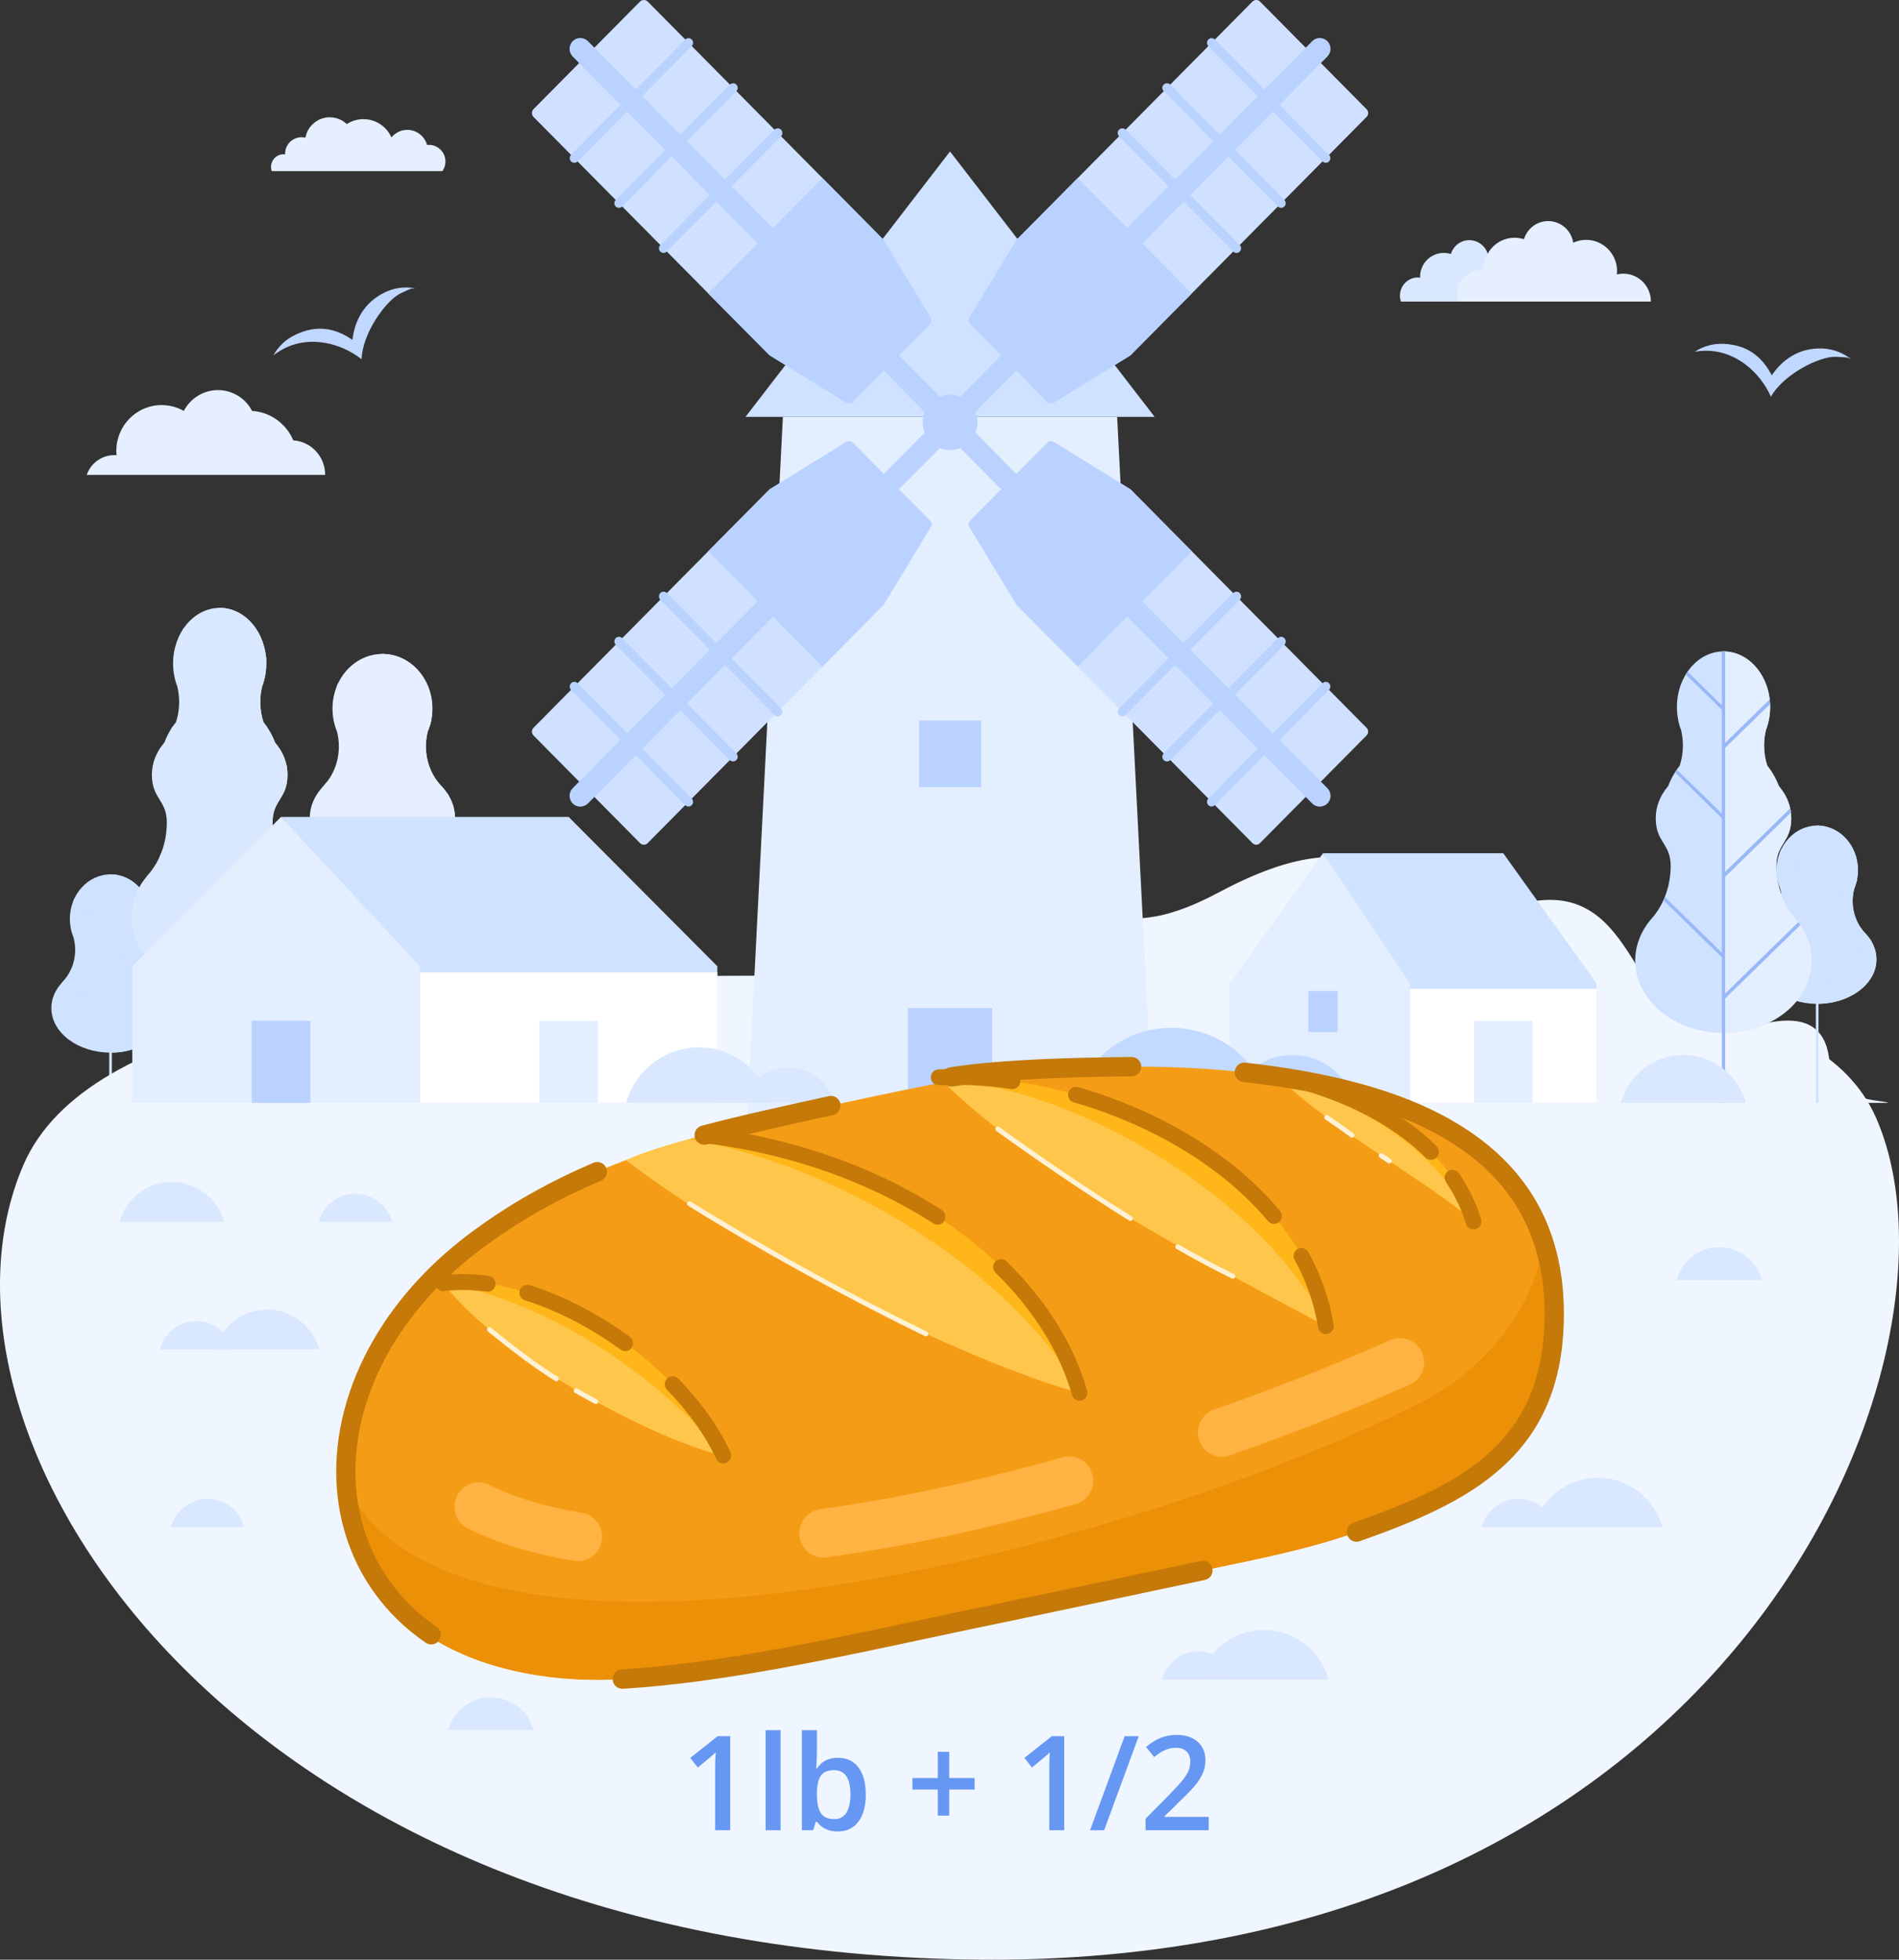 <?xml version="1.0" encoding="utf-8"?>
<!-- Generator: Adobe Illustrator 16.0.0, SVG Export Plug-In . SVG Version: 6.00 Build 0)  -->
<!DOCTYPE svg PUBLIC "-//W3C//DTD SVG 1.0//EN" "http://www.w3.org/TR/2001/REC-SVG-20010904/DTD/svg10.dtd">
<svg version="1.0" id="Layer_1" xmlns="http://www.w3.org/2000/svg" xmlns:xlink="http://www.w3.org/1999/xlink" x="0px" y="0px"
	 width="558.504px" height="576.287px" viewBox="0 0 558.504 576.287" enable-background="new 0 0 558.504 576.287"
	 xml:space="preserve">
<rect x="0" y="0" width="558.504" height="576.287" fill="#333333" stroke="none"/>
<g>
	<path fill-rule="evenodd" clip-rule="evenodd" fill="#CFE2FF" d="M32.508,309.545c-9.609,0-17.405-5.869-17.405-13.113
		c0-2.721,1.105-5.268,3.033-7.358l-0.028-0.028c2.438-2.405,3.997-5.869,3.997-9.734c0-1.26-0.17-2.491-0.482-3.636
		c-0.68-1.66-1.077-3.493-1.077-5.439c0-7.244,5.357-13.113,11.962-13.113c6.604,0,11.962,5.869,11.962,13.113
		c0,1.947-0.368,3.779-1.048,5.439c-0.312,1.146-0.482,2.376-0.482,3.636c0,3.865,1.53,7.33,3.968,9.734v0.028
		c1.899,2.091,3.033,4.638,3.033,7.358C49.941,303.676,42.146,309.545,32.508,309.545L32.508,309.545z"/>
	<path fill-rule="evenodd" clip-rule="evenodd" fill="#CFE2FF" d="M32.508,257.122c6.604,0,11.962,5.869,11.962,13.113
		c0,1.947-0.368,3.779-1.048,5.439c-0.312,1.146-0.482,2.376-0.482,3.636c0,3.865,1.53,7.33,3.968,9.734v0.028
		c1.899,2.091,3.033,4.638,3.033,7.358c0,7.244-7.795,13.113-17.433,13.113V257.122z"/>
	<path fill="#CFE2FF" d="M32.905,257.122v91.444h-0.794v-91.444c0.142,0,0.284,0,0.397,0
		C32.649,257.122,32.791,257.122,32.905,257.122L32.905,257.122z"/>
	<path fill="#CFE2FF" d="M21.935,264.079l10.856,10.593l-0.539,0.573l-10.658-10.393C21.708,264.595,21.821,264.337,21.935,264.079
		L21.935,264.079z"/>
	<path fill="#CFE2FF" d="M19.157,287.899l13.634,13.313l-0.539,0.572l-13.606-13.284C18.816,288.3,18.986,288.1,19.157,287.899
		L19.157,287.899z"/>
	<path fill="#CFE2FF" d="M43.96,274.042l-11.169,10.908l-0.539-0.573L44.3,272.611C44.215,273.098,44.102,273.584,43.96,274.042
		L43.96,274.042z"/>
	<path fill="#CFE2FF" d="M48.467,291.191L32.791,306.48l-0.539-0.572l15.789-15.432C48.184,290.705,48.325,290.934,48.467,291.191
		L48.467,291.191z"/>
	<polygon fill="#CFE2FF" points="32.508,274.415 32.791,274.672 32.508,274.958 	"/>
	<polygon fill="#CFE2FF" points="32.508,300.926 32.791,301.213 32.508,301.5 	"/>
	<path fill="#CFE2FF" d="M43.96,274.042l-11.169,10.908l-0.283-0.286v-0.573L44.3,272.611
		C44.215,273.098,44.102,273.584,43.96,274.042L43.96,274.042z"/>
	<path fill="#CFE2FF" d="M48.467,291.191L32.791,306.48l-0.283-0.285v-0.545l15.534-15.174
		C48.184,290.705,48.325,290.934,48.467,291.191L48.467,291.191z"/>
	<path fill-rule="evenodd" clip-rule="evenodd" fill="#E5EFFF" d="M112.473,256.635c-11.82,0-21.373-7.215-21.373-16.09
		c0-3.35,1.36-6.47,3.713-9.047l-0.028-0.029c3.004-2.949,4.875-7.215,4.875-11.967c0-1.546-0.199-3.035-0.567-4.438
		c-0.851-2.033-1.304-4.294-1.304-6.699c0-8.875,6.548-16.062,14.684-16.062c8.107,0,14.684,7.187,14.684,16.062
		c0,2.405-0.482,4.667-1.333,6.699c-0.368,1.403-0.567,2.892-0.567,4.438c0,4.752,1.871,9.019,4.875,11.967v0.029
		c2.325,2.577,3.685,5.697,3.685,9.047C133.818,249.42,124.265,256.635,112.473,256.635L112.473,256.635z"/>
	<path fill-rule="evenodd" clip-rule="evenodd" fill="#E5EFFF" d="M112.473,192.303c8.107,0,14.684,7.187,14.684,16.062
		c0,2.405-0.482,4.667-1.333,6.699c-0.368,1.403-0.567,2.892-0.567,4.438c0,4.752,1.871,9.019,4.875,11.967v0.029
		c2.325,2.577,3.685,5.697,3.685,9.047c0,8.875-9.553,16.09-21.345,16.09V192.303z"/>
	<path fill="#E5EFFF" d="M112.955,192.303v112.174h-0.992V192.303c0.17,0,0.34,0,0.51,0
		C112.615,192.303,112.785,192.303,112.955,192.303L112.955,192.303z"/>
	<path fill="#E5EFFF" d="M99.49,200.835l13.323,12.998l-0.681,0.716l-13.067-12.741C99.207,201.465,99.349,201.15,99.49,200.835
		L99.49,200.835z"/>
	<path fill="#E5EFFF" d="M96.061,230.038l16.753,16.348l-0.681,0.716l-16.696-16.291C95.664,230.553,95.862,230.295,96.061,230.038
		L96.061,230.038z"/>
	<path fill="#E5EFFF" d="M126.504,213.06l-13.691,13.399l-0.681-0.716l14.769-14.43C126.816,211.886,126.675,212.487,126.504,213.06
		L126.504,213.06z"/>
	<path fill="#E5EFFF" d="M132.032,234.075l-19.219,18.781l-0.681-0.687l19.361-18.925
		C131.692,233.502,131.862,233.788,132.032,234.075L132.032,234.075z"/>
	<polygon fill="#E5EFFF" points="112.473,213.489 112.813,213.833 112.473,214.205 	"/>
	<polygon fill="#E5EFFF" points="112.473,246.042 112.813,246.386 112.473,246.729 	"/>
	<path fill="#E5EFFF" d="M126.504,213.06l-13.691,13.399l-0.34-0.372v-0.688l14.428-14.086
		C126.816,211.886,126.675,212.487,126.504,213.06L126.504,213.06z"/>
	<path fill="#E5EFFF" d="M132.032,234.075l-19.219,18.781l-0.34-0.343v-0.688l19.021-18.581
		C131.692,233.502,131.862,233.788,132.032,234.075L132.032,234.075z"/>
	<path fill-rule="evenodd" clip-rule="evenodd" fill="#D9E8FF" d="M64.625,290.992c-14.344,0-25.965-9.534-25.965-21.301
		c0-4.438,1.644-8.561,4.507-11.968l-0.028-0.028c3.657-3.894,5.924-9.563,5.924-15.833c0-6.642-4.394-6.9-4.394-14.029
		c0-3.436,1.275-6.585,3.458-9.219l0,0c0.085-0.086,0.142-0.172,0.227-0.258c0.822-2.233,1.984-4.237,3.401-5.984
		c0.595-1.832,0.936-3.836,0.936-5.926c0-1.575-0.198-3.092-0.539-4.552c-0.793-2.062-1.247-4.352-1.247-6.785
		c0-9.019,6.151-16.348,13.72-16.348c7.568,0,13.691,7.33,13.691,16.348c0,2.434-0.453,4.724-1.219,6.785
		c-0.369,1.46-0.539,2.978-0.539,4.552c0,2.09,0.312,4.094,0.936,5.926c1.389,1.747,2.551,3.751,3.401,5.984
		c0.057,0.086,0.142,0.172,0.199,0.258l0,0c2.183,2.634,3.458,5.783,3.458,9.219c0,7.129-4.394,7.387-4.394,14.029
		c0,6.271,2.296,11.939,5.924,15.833v0.028c2.834,3.407,4.479,7.53,4.479,11.968C90.562,281.458,78.939,290.992,64.625,290.992
		L64.625,290.992z"/>
	<path fill-rule="evenodd" clip-rule="evenodd" fill="#D9E8FF" d="M64.625,178.761c7.568,0,13.691,7.33,13.691,16.348
		c0,2.434-0.453,4.724-1.219,6.785c-0.369,1.46-0.539,2.978-0.539,4.552c0,2.09,0.312,4.094,0.936,5.926
		c1.389,1.747,2.551,3.751,3.401,5.984c0.057,0.086,0.142,0.172,0.199,0.258l0,0c2.183,2.634,3.458,5.783,3.458,9.219
		c0,7.129-4.394,7.387-4.394,14.029c0,6.271,2.296,11.939,5.924,15.833v0.028c2.834,3.407,4.479,7.53,4.479,11.968
		c0,11.767-11.622,21.301-25.937,21.301V178.761z"/>
	<rect x="64.143" y="178.761" fill="#D9E8FF" width="0.963" height="132.759"/>
	<path fill="#D9E8FF" d="M50.876,213.518l14.06,13.743l-0.652,0.687l-13.946-13.6C50.508,214.062,50.706,213.804,50.876,213.518
		L50.876,213.518z M46.936,251.94c0.142-0.315,0.284-0.63,0.425-0.945l17.575,17.178l-0.652,0.687L46.936,251.94z M53.513,185.546
		c0.17-0.287,0.34-0.544,0.51-0.831l10.913,10.679l-0.652,0.687L53.513,185.546z M78.202,192.961
		c0.028,0.401,0.085,0.802,0.085,1.231l-13.351,13.027l-0.652-0.687L78.202,192.961z M84.24,224.97
		c0.085,0.372,0.142,0.744,0.198,1.145l-19.502,19.04l-0.652-0.688L84.24,224.97z M86.649,258.41
		c0.17,0.258,0.369,0.516,0.567,0.802l-22.28,21.73l-0.652-0.687L86.649,258.41z"/>
	<path fill="#D9E8FF" d="M64.625,226.946l0.312,0.315l-0.312,0.343V226.946z M78.202,192.961c0.028,0.401,0.085,0.802,0.085,1.231
		l-13.351,13.027l-0.312-0.343v-0.659L78.202,192.961z M84.24,224.97c0.085,0.372,0.142,0.744,0.198,1.145l-19.502,19.04
		l-0.312-0.344v-0.687L84.24,224.97z M86.649,258.41c0.17,0.258,0.369,0.516,0.567,0.802l-22.28,21.73l-0.312-0.343v-0.688
		L86.649,258.41z M64.625,268.517v-0.688l0.312,0.344L64.625,268.517z M64.625,195.739v-0.688l0.312,0.344L64.625,195.739z"/>
	<path fill-rule="evenodd" clip-rule="evenodd" fill="#F0F6FF" d="M285.104,576.236C67.771,572.771-27.587,422.576,6.882,342.584
		c37.389-86.75,348.917-46.182,489.204-46.182c31.294,4.094,48.614,16.205,55.701,32.381
		C582.713,399.328,509.04,579.785,285.104,576.236L285.104,576.236z"/>
	<path fill-rule="evenodd" clip-rule="evenodd" fill="#F0F6FF" d="M129.736,324.088c3.827-1.059,28.63-1.717,29.14-16.146
		c0.482-14.459,5.953-27.6,31.805-22.561c8.561,1.66,12.161,3.722,22.224,4.637c22.677,2.119,30.954-12.282,44.419-22.216
		c7.115-5.239,13.606-9.162,24.066-9.162c38.778,0,40.989,23.048,77.188,3.722c25.427-13.571,39.94-12.168,50.031-4.953
		c15.846,11.309,19.275,13.771,37.871,8.618c37.389-10.393,32.088,40.369,60.661,37.564c5.783-0.574,7.853-1.805,12.784-2.807
		c14.854-3.035,18,4.896,18.284,13.629c0.283,8.732,14.541,9.133,16.752,9.762c0.143,0.059,0.284,0.086,0.426,0.145h-37.332h-92.948
		H301.374h-51.732H128.971C129.226,324.232,129.481,324.174,129.736,324.088L129.736,324.088z"/>
	<polygon fill-rule="evenodd" clip-rule="evenodd" fill="#E3EEFF" points="230.252,122.588 267.216,122.588 291.595,122.588 
		328.559,122.588 339.727,341.695 280.426,341.695 278.413,341.695 219.084,341.695 	"/>
	<polygon fill-rule="evenodd" clip-rule="evenodd" fill="#BAD2FF" points="291.793,341.695 280.426,341.695 278.413,341.695 
		267.046,341.695 267.046,296.432 291.793,296.432 	"/>
	<rect x="270.306" y="211.886" fill-rule="evenodd" clip-rule="evenodd" fill="#BAD2FF" width="18.227" height="19.612"/>
	<polygon fill-rule="evenodd" clip-rule="evenodd" fill="#CFE2FF" points="339.585,122.588 219.254,122.588 279.405,44.542 	"/>
	<path fill="#BAD2FF" d="M279.405,132.351c4.45,0,8.079-3.665,8.079-8.16c0-4.466-3.629-8.131-8.079-8.131
		c-4.422,0-8.05,3.665-8.05,8.131C271.355,128.686,274.983,132.351,279.405,132.351L279.405,132.351z"/>
	<path fill-rule="evenodd" clip-rule="evenodd" fill="#CFE1FF" d="M370.567,0.451l31.352,31.665c0.623,0.63,0.623,1.632,0,2.262
		l-69.279,69.944c-0.113,0.143-0.255,0.229-0.396,0.315l-22.309,13.8c-0.624,0.401-1.417,0.287-1.928-0.229l0,0l-22.648-22.875
		c-0.567-0.573-0.624-1.46-0.17-2.09l13.663-22.532c0.085-0.086,0.142-0.201,0.227-0.287l0,0l69.278-69.972
		C368.98-0.15,369.973-0.15,370.567,0.451L370.567,0.451z"/>
	<path fill="#BAD2FF" d="M350.526,86.285l-17.887,18.037c-0.113,0.143-0.255,0.229-0.396,0.315l-22.309,13.8
		c-0.624,0.401-1.417,0.287-1.928-0.229l0,0l-22.648-22.875c-0.567-0.573-0.624-1.46-0.17-2.09l13.663-22.532
		c0.085-0.086,0.142-0.201,0.227-0.287l0,0l17.887-18.065L350.526,86.285z"/>
	<path fill-rule="evenodd" clip-rule="evenodd" fill="#CFE1FF" d="M188.243,247.932l-31.351-31.665
		c-0.595-0.601-0.595-1.632,0-2.233l69.279-69.972l0,0c0.085-0.086,0.198-0.144,0.283-0.229l22.309-13.8
		c0.624-0.458,1.502-0.4,2.069,0.172l22.649,22.876l0,0c0.51,0.515,0.624,1.317,0.227,1.947l-13.663,22.532
		c-0.057,0.144-0.17,0.287-0.284,0.401l-69.279,69.973C189.859,248.562,188.867,248.562,188.243,247.932L188.243,247.932z"/>
	<path fill="#BAD2FF" d="M385.932,12.104c1.219-1.231,3.231-1.231,4.45,0c1.247,1.26,1.247,3.264,0,4.523L172.908,236.279
		c-1.247,1.231-3.231,1.231-4.479,0c-1.219-1.231-1.219-3.264,0-4.495L385.932,12.104z"/>
	<path fill="#BAD2FF" d="M241.875,196.025l17.887-18.066c0.113-0.114,0.227-0.257,0.284-0.401l13.663-22.532
		c0.396-0.63,0.283-1.432-0.227-1.947l0,0l-22.649-22.876c-0.567-0.572-1.445-0.63-2.069-0.172l-22.309,13.8
		c-0.085,0.086-0.198,0.144-0.283,0.229l0,0l-17.887,18.065L241.875,196.025z"/>
	<path fill="#BAD2FF" d="M329.125,40.075c-0.538-0.544-0.538-1.403,0-1.947c0.539-0.515,1.389-0.515,1.928,0l33.563,33.927
		c0.538,0.515,0.538,1.403,0,1.918c-0.511,0.544-1.39,0.544-1.928,0L329.125,40.075z M355.374,13.563
		c-0.511-0.544-0.511-1.403,0-1.947c0.538-0.515,1.389-0.515,1.928,0l33.562,33.927c0.539,0.515,0.539,1.403,0,1.918
		c-0.51,0.544-1.389,0.544-1.898,0L355.374,13.563z M342.25,26.819c-0.539-0.544-0.539-1.403,0-1.947
		c0.538-0.515,1.389-0.515,1.927,0L377.739,58.8c0.539,0.515,0.539,1.403,0,1.918c-0.51,0.544-1.389,0.544-1.899,0L342.25,26.819z"
		/>
	<path fill="#BAD2FF" d="M167.947,202.868c-0.51-0.544-0.51-1.403,0-1.947c0.539-0.544,1.389-0.544,1.927,0l33.563,33.898
		c0.539,0.544,0.539,1.432,0,1.947c-0.51,0.544-1.389,0.544-1.899,0L167.947,202.868z M194.196,176.356
		c-0.51-0.544-0.51-1.403,0-1.947c0.539-0.544,1.389-0.544,1.928,0l33.59,33.898c0.51,0.544,0.51,1.403,0,1.947
		c-0.539,0.544-1.417,0.544-1.927,0L194.196,176.356z M181.072,189.612c-0.51-0.544-0.51-1.403,0-1.947
		c0.539-0.544,1.389-0.544,1.927,0l33.563,33.898c0.539,0.544,0.539,1.403,0,1.947c-0.51,0.544-1.389,0.544-1.899,0L181.072,189.612
		z"/>
	<path fill-rule="evenodd" clip-rule="evenodd" fill="#CFE1FF" d="M401.919,216.267l-31.352,31.665c-0.595,0.63-1.587,0.63-2.211,0
		l-69.278-69.973c-0.113-0.114-0.227-0.257-0.284-0.401l-13.662-22.532c-0.397-0.63-0.284-1.432,0.227-1.947l0,0l22.648-22.876
		c0.567-0.572,1.446-0.63,2.041-0.172l22.309,13.8c0.113,0.086,0.198,0.144,0.283,0.229l0,0l69.279,69.972
		C402.542,214.635,402.542,215.666,401.919,216.267L401.919,216.267z"/>
	<path fill="#BAD2FF" d="M316.965,196.025l-17.887-18.066c-0.113-0.114-0.227-0.257-0.284-0.401l-13.662-22.532
		c-0.397-0.63-0.284-1.432,0.227-1.947l0,0l22.648-22.876c0.567-0.572,1.446-0.63,2.041-0.172l22.309,13.8
		c0.113,0.086,0.198,0.144,0.283,0.229l0,0l17.887,18.065L316.965,196.025z"/>
	<path fill-rule="evenodd" clip-rule="evenodd" fill="#CFE1FF" d="M156.892,32.116l31.351-31.665c0.624-0.602,1.616-0.602,2.239,0
		l69.279,69.972h-0.028c0.085,0.086,0.17,0.201,0.227,0.287l13.663,22.532c0.482,0.63,0.425,1.518-0.142,2.09l-22.649,22.875l0,0
		c-0.51,0.516-1.304,0.602-1.927,0.229l-22.309-13.8c-0.142-0.086-0.284-0.172-0.425-0.315l-69.279-69.944
		C156.297,33.748,156.297,32.746,156.892,32.116L156.892,32.116z"/>
	<path fill="#BAD2FF" d="M390.382,231.784c1.247,1.231,1.247,3.264,0,4.495c-1.219,1.231-3.231,1.231-4.45,0L168.429,16.627
		c-1.219-1.26-1.219-3.264,0-4.523c1.247-1.231,3.231-1.231,4.479,0L390.382,231.784z"/>
	<path fill="#BAD2FF" d="M208.284,86.285l17.887,18.037c0.142,0.143,0.283,0.229,0.425,0.315l22.309,13.8
		c0.624,0.373,1.417,0.287,1.927-0.229l0,0l22.649-22.875c0.567-0.573,0.624-1.46,0.142-2.09L259.96,70.71
		c-0.057-0.086-0.142-0.201-0.227-0.287h0.028l-17.887-18.065L208.284,86.285z"/>
	<path fill="#BAD2FF" d="M362.688,174.409c0.538-0.544,1.417-0.544,1.928,0c0.538,0.544,0.538,1.403,0,1.947l-33.563,33.898
		c-0.539,0.544-1.389,0.544-1.928,0c-0.538-0.544-0.538-1.403,0-1.947L362.688,174.409z M388.965,200.92
		c0.51-0.544,1.389-0.544,1.898,0c0.539,0.544,0.539,1.403,0,1.947l-33.562,33.898c-0.539,0.544-1.39,0.544-1.928,0
		c-0.511-0.515-0.511-1.403,0-1.947L388.965,200.92z M375.84,187.665c0.511-0.544,1.39-0.544,1.899,0
		c0.539,0.544,0.539,1.403,0,1.947l-33.563,33.898c-0.538,0.544-1.389,0.544-1.927,0c-0.539-0.544-0.539-1.403,0-1.947
		L375.84,187.665z"/>
	<path fill="#BAD2FF" d="M201.538,11.617c0.51-0.515,1.389-0.515,1.899,0c0.539,0.544,0.539,1.403,0,1.947l-33.563,33.898
		c-0.539,0.544-1.389,0.544-1.927,0c-0.51-0.515-0.51-1.403,0-1.918L201.538,11.617z M227.787,38.128
		c0.51-0.515,1.389-0.515,1.927,0c0.51,0.544,0.51,1.403,0,1.947l-33.59,33.898c-0.539,0.544-1.389,0.544-1.928,0
		c-0.51-0.515-0.51-1.403,0-1.918L227.787,38.128z M214.662,24.873c0.51-0.515,1.389-0.515,1.899,0c0.539,0.544,0.539,1.403,0,1.947
		l-33.563,33.898c-0.539,0.544-1.389,0.544-1.927,0c-0.51-0.515-0.51-1.403,0-1.918L214.662,24.873z"/>
	<polygon fill-rule="evenodd" clip-rule="evenodd" fill="#E3EEFF" points="126.419,324.318 38.914,324.318 38.914,284.149 
		82.653,240.23 126.419,284.149 	"/>
	<polygon fill-rule="evenodd" clip-rule="evenodd" fill="#CFE2FF" points="167.238,240.23 82.653,240.23 123.5,284.149 
		123.5,324.318 210.977,324.318 210.977,284.149 	"/>
	<rect x="74.063" y="300.182" fill-rule="evenodd" clip-rule="evenodd" fill="#BAD2FF" width="17.207" height="24.137"/>
	<rect x="123.5" y="285.924" fill-rule="evenodd" clip-rule="evenodd" fill="#FFFFFF" width="87.477" height="38.394"/>
	<rect x="158.621" y="300.182" fill-rule="evenodd" clip-rule="evenodd" fill="#E3EEFF" width="17.235" height="24.137"/>
	<path fill-rule="evenodd" clip-rule="evenodd" fill="#D9E8FF" d="M226.823,324.318h-42.662c2.636-9.42,11.169-16.32,21.345-16.32
		C215.654,307.998,224.215,314.898,226.823,324.318L226.823,324.318z"/>
	<path fill-rule="evenodd" clip-rule="evenodd" fill="#D9E8FF" d="M245.361,324.318h-27.184c1.672-6.014,7.115-10.395,13.578-10.395
		C238.247,313.924,243.689,318.305,245.361,324.318L245.361,324.318z"/>
	<path fill-rule="evenodd" clip-rule="evenodd" fill="#C0D7FF" d="M86.905,98.424c6.406-3.035,11.707-1.918,16.752,1.518
		c0.595-5.325,3.231-10.994,9.609-14c2.835-1.375,5.896-1.689,8.788-1.174c-1.417,0.315,0.198-0.602-4.167,1.46
		s-11.31,11.738-11.537,19.411c-6.236-4.867-15.052-6.814-22.195-3.436c-1.36,0.63-2.607,1.403-3.742,2.291
		C81.831,101.917,84.042,99.77,86.905,98.424L86.905,98.424z"/>
	<path fill-rule="evenodd" clip-rule="evenodd" fill="#C0D7FF" d="M506.971,101.115c7.087,0.344,11.254,3.836,14.117,9.248
		c3.004-4.438,7.937-8.217,14.995-7.873c3.118,0.143,5.98,1.288,8.276,3.092c-1.389-0.372,0.482-0.429-4.337-0.658
		c-4.818-0.229-15.42,5.067-19.19,11.738c-3.231-7.244-10.147-13.113-18.028-13.485c-1.474-0.086-2.948,0.029-4.365,0.257
		C500.876,101.831,503.853,100.972,506.971,101.115L506.971,101.115z"/>
	<path fill-rule="evenodd" clip-rule="evenodd" fill="#E5EFFF" d="M33.613,133.84c0.227,0,0.454,0.029,0.68,0.029
		c-0.057-0.43-0.085-0.859-0.085-1.289c0-7.444,5.981-13.457,13.323-13.457c2.381,0,4.592,0.63,6.52,1.718
		c1.899-3.636,5.697-6.127,10.063-6.127c4.337,0,8.135,2.491,10.035,6.127c5.442,0.343,10.063,3.808,12.104,8.646
		c5.244,0.344,9.383,4.781,9.383,10.164l0,0H25.506C26.668,136.273,29.872,133.84,33.613,133.84L33.613,133.84z"/>
	<path fill-rule="evenodd" clip-rule="evenodd" fill="#D9E8FF" d="M455.182,88.69c0-3.464-2.777-6.271-6.208-6.271
		c-0.481,0-0.964,0.058-1.417,0.172c0-0.229,0.028-0.487,0.028-0.716c0-3.894-3.118-7.043-6.945-7.043
		c-1.049,0-2.012,0.229-2.891,0.659c-0.426-2.749-2.778-4.867-5.613-4.867c-2.551,0-4.733,1.718-5.414,4.065
		c-0.68-0.2-1.389-0.315-2.098-0.315c-3.854,0-6.973,3.149-6.973,7.015c0,0.086,0.028,0.171,0.028,0.257
		c-0.227-0.028-0.454-0.057-0.652-0.057c-2.92,0-5.301,2.405-5.301,5.354c0,0.601,0.113,1.202,0.312,1.747H455.182z"/>
	<path fill-rule="evenodd" clip-rule="evenodd" fill="#E5EFFF" d="M485.541,88.69c0-4.552-3.629-8.217-8.136-8.217
		c-0.623,0-1.275,0.086-1.871,0.229c0.028-0.315,0.057-0.658,0.057-0.973c0-5.068-4.081-9.19-9.099-9.19
		c-1.36,0-2.637,0.286-3.799,0.83c-0.566-3.607-3.628-6.356-7.37-6.356c-3.345,0-6.179,2.233-7.114,5.326
		c-0.879-0.258-1.786-0.43-2.75-0.43c-5.046,0-9.1,4.123-9.1,9.219c0,0.115,0,0.201,0,0.315c-0.283-0.028-0.566-0.057-0.85-0.057
		c-3.827,0-6.945,3.121-6.945,6.986c0,0.831,0.142,1.604,0.396,2.319H485.541z"/>
	<path fill-rule="evenodd" clip-rule="evenodd" fill="#CFE2FF" d="M534.438,295.201c-9.609,0-17.404-5.869-17.404-13.085
		c0-2.749,1.105-5.296,3.032-7.387l-0.027-0.028c2.438-2.376,3.996-5.869,3.996-9.734c0-1.26-0.17-2.491-0.481-3.636
		c-0.681-1.661-1.077-3.493-1.077-5.439c0-7.244,5.357-13.113,11.962-13.113c6.633,0,11.99,5.869,11.99,13.113
		c0,1.947-0.396,3.779-1.077,5.439c-0.312,1.146-0.481,2.376-0.481,3.636c0,3.865,1.53,7.358,3.969,9.734v0.028
		c1.899,2.09,3.032,4.638,3.032,7.387C551.871,289.332,544.076,295.201,534.438,295.201L534.438,295.201z"/>
	<path fill-rule="evenodd" clip-rule="evenodd" fill="#CFE2FF" d="M534.438,242.778c6.633,0,11.99,5.869,11.99,13.113
		c0,1.947-0.396,3.779-1.077,5.439c-0.312,1.146-0.481,2.376-0.481,3.636c0,3.865,1.53,7.358,3.969,9.734v0.028
		c1.899,2.09,3.032,4.638,3.032,7.387c0,7.216-7.795,13.085-17.433,13.085V242.778z"/>
	<path fill="#CFE2FF" d="M534.835,242.807v81.512h-0.793v-81.512c0.142-0.028,0.283-0.028,0.396-0.028
		C534.58,242.778,534.722,242.778,534.835,242.807L534.835,242.807z"/>
	<path fill="#CFE2FF" d="M523.865,249.735l10.856,10.593l-0.538,0.601l-10.658-10.393
		C523.639,250.25,523.752,249.993,523.865,249.735L523.865,249.735z"/>
	<path fill="#CFE2FF" d="M521.088,273.556l13.634,13.313l-0.538,0.572l-13.606-13.284
		C520.747,273.957,520.917,273.756,521.088,273.556L521.088,273.556z"/>
	<path fill="#CFE2FF" d="M545.891,259.699l-11.169,10.908l-0.538-0.573l12.047-11.767
		C546.146,258.754,546.032,259.241,545.891,259.699L545.891,259.699z"/>
	<path fill="#CFE2FF" d="M550.397,276.848l-15.676,15.289l-0.538-0.572l15.789-15.403
		C550.114,276.39,550.256,276.619,550.397,276.848L550.397,276.848z"/>
	<polygon fill="#CFE2FF" points="534.438,260.071 534.722,260.329 534.438,260.644 	"/>
	<polygon fill="#CFE2FF" points="534.438,286.583 534.722,286.869 534.438,287.155 	"/>
	<path fill="#CFE2FF" d="M545.891,259.699l-11.169,10.908l-0.283-0.286v-0.544l11.792-11.51
		C546.146,258.754,546.032,259.241,545.891,259.699L545.891,259.699z"/>
	<path fill="#CFE2FF" d="M550.397,276.848l-15.676,15.289l-0.283-0.285v-0.545l15.534-15.146
		C550.114,276.39,550.256,276.619,550.397,276.848L550.397,276.848z"/>
	<path fill-rule="evenodd" clip-rule="evenodd" fill="#CFE2FF" d="M506.886,303.762c-14.343,0-25.966-9.535-25.966-21.273
		c0-4.438,1.673-8.589,4.508-11.996l0,0c3.628-3.922,5.924-9.563,5.924-15.861c0-6.643-4.394-6.872-4.394-14.029
		c0-3.407,1.275-6.585,3.458-9.19v-0.029c0.058-0.086,0.143-0.143,0.199-0.229c0.85-2.233,2.013-4.266,3.401-5.984
		c0.595-1.861,0.936-3.865,0.936-5.955c0-1.575-0.198-3.092-0.539-4.523c-0.794-2.062-1.219-4.352-1.219-6.786
		c0-9.019,6.123-16.348,13.691-16.348s13.72,7.329,13.72,16.348c0,2.434-0.453,4.724-1.247,6.786
		c-0.341,1.432-0.539,2.949-0.539,4.523c0,2.09,0.341,4.094,0.936,5.955c1.39,1.718,2.552,3.751,3.401,5.984
		c0.086,0.086,0.143,0.143,0.228,0.229l-0.028,0.029c2.183,2.605,3.458,5.783,3.458,9.19c0,7.158-4.394,7.387-4.394,14.029
		c0,6.298,2.296,11.938,5.924,15.861l0,0c2.835,3.407,4.508,7.559,4.508,11.996C532.852,294.227,521.229,303.762,506.886,303.762
		L506.886,303.762z"/>
	<path fill-rule="evenodd" clip-rule="evenodd" fill="#E3EEFF" d="M506.886,191.559c7.568,0,13.72,7.329,13.72,16.348
		c0,2.405-0.453,4.724-1.247,6.786c-0.341,1.432-0.539,2.949-0.539,4.523c0,2.09,0.341,4.094,0.936,5.955
		c1.39,1.718,2.552,3.751,3.401,5.984c0.086,0.086,0.143,0.143,0.228,0.229l-0.028,0.029c2.183,2.605,3.458,5.783,3.458,9.19
		c0,7.158-4.394,7.387-4.394,14.029c0,6.298,2.296,11.938,5.924,15.833v0.028c2.835,3.407,4.508,7.559,4.508,11.996
		c0,11.738-11.622,21.273-25.966,21.273V191.559z"/>
	<rect x="506.404" y="191.559" fill="#99B8F7" width="0.963" height="132.76"/>
	<path fill="#99B8F7" d="M493.166,226.316l14.06,13.714l-0.68,0.716l-13.918-13.628C492.798,226.86,492.968,226.573,493.166,226.316
		L493.166,226.316z M489.226,264.738c0.142-0.315,0.284-0.63,0.397-0.974l17.603,17.178l-0.68,0.716L489.226,264.738z
		 M495.773,198.344c0.171-0.286,0.341-0.572,0.539-0.83l10.913,10.65l-0.68,0.687L495.773,198.344z M520.464,205.73
		c0.057,0.43,0.085,0.831,0.113,1.26l-13.352,13.027l-0.68-0.687L520.464,205.73z M526.53,237.739
		c0.085,0.401,0.142,0.773,0.198,1.174l-19.503,19.039l-0.68-0.716L526.53,237.739z M528.911,271.208
		c0.198,0.258,0.396,0.516,0.566,0.773l-22.252,21.73l-0.68-0.686L528.911,271.208z"/>
	<path fill="#99B8F7" d="M506.886,239.715l0.34,0.315l-0.34,0.372V239.715z M520.464,205.73c0.057,0.43,0.085,0.831,0.113,1.26
		l-13.352,13.027l-0.34-0.344v-0.687L520.464,205.73z M526.53,237.739c0.085,0.401,0.142,0.773,0.198,1.174l-19.503,19.039
		l-0.34-0.372v-0.659L526.53,237.739z M528.911,271.208c0.198,0.258,0.396,0.516,0.566,0.773l-22.252,21.73l-0.34-0.344v-0.658
		L528.911,271.208z M506.886,281.314v-0.687l0.34,0.315L506.886,281.314z M506.886,208.508v-0.659l0.34,0.315L506.886,208.508z"/>
	<path fill-rule="evenodd" clip-rule="evenodd" fill="#E5EFFF" d="M89.824,40.476c-0.369-0.086-0.737-0.114-1.134-0.114
		c-2.693,0-4.847,2.176-4.847,4.896c0,0.029,0,0.086,0,0.144c-0.142,0-0.312-0.029-0.454-0.029c-2.041,0-3.685,1.689-3.685,3.722
		c0,0.43,0.085,0.859,0.198,1.231h20.41h29.792c0.567-0.802,0.907-1.775,0.907-2.834c0-2.691-2.183-4.896-4.847-4.896
		c-0.199,0-0.397,0.029-0.567,0.029c-0.709-2.548-3.033-4.438-5.811-4.438c-1.843,0-3.487,0.83-4.592,2.147l-0.142-0.057
		c-1.417-3.092-4.536-5.239-8.164-5.239c-1.814,0-3.486,0.544-4.904,1.46c-1.304-1.26-3.062-2.004-5.017-2.004
		C93.424,34.493,90.448,37.069,89.824,40.476L89.824,40.476z"/>
	<polygon fill-rule="evenodd" clip-rule="evenodd" fill="#E3EEFF" points="416.518,324.318 361.667,324.318 361.667,289.246 
		389.106,250.909 416.518,289.246 	"/>
	<polygon fill-rule="evenodd" clip-rule="evenodd" fill="#CFE2FF" points="442.114,250.909 389.106,250.909 414.703,289.246 
		414.703,324.318 469.554,324.318 469.554,289.246 	"/>
	<rect x="414.703" y="290.791" fill-rule="evenodd" clip-rule="evenodd" fill="#FFFFFF" width="54.851" height="33.527"/>
	<path fill-rule="evenodd" clip-rule="evenodd" fill="#C2DAFF" d="M373.402,324.318h-57.714
		c3.544-12.742,15.109-22.074,28.857-22.074S369.859,311.576,373.402,324.318L373.402,324.318z"/>
	<path fill-rule="evenodd" clip-rule="evenodd" fill="#C2DAFF" d="M398.461,324.318h-36.766c2.239-8.133,9.638-14.088,18.396-14.088
		C388.822,310.23,396.221,316.186,398.461,324.318L398.461,324.318z"/>
	<path fill-rule="evenodd" clip-rule="evenodd" fill="#D9E8FF" d="M513.49,324.318h-36.793c2.268-8.133,9.638-14.088,18.396-14.088
		S511.223,316.186,513.49,324.318L513.49,324.318z"/>
	<rect x="433.525" y="300.182" fill-rule="evenodd" clip-rule="evenodd" fill="#E3EEFF" width="17.206" height="24.137"/>
	<rect x="384.798" y="291.422" fill-rule="evenodd" clip-rule="evenodd" fill="#BAD2FF" width="8.617" height="12.053"/>
	<path fill-rule="evenodd" clip-rule="evenodd" fill="#D9E8FF" d="M65.957,359.332H35.172c1.871-6.785,8.05-11.768,15.392-11.768
		S64.086,352.547,65.957,359.332L65.957,359.332z"/>
	<path fill-rule="evenodd" clip-rule="evenodd" fill="#D9E8FF" d="M115.336,359.332H93.679c1.304-4.781,5.669-8.303,10.829-8.303
		S114.032,354.551,115.336,359.332L115.336,359.332z"/>
	<path fill-rule="evenodd" clip-rule="evenodd" fill="#D9E8FF" d="M68.678,396.809H46.993c1.333-4.781,5.669-8.303,10.829-8.303
		C62.98,388.506,67.346,392.027,68.678,396.809L68.678,396.809z"/>
	<path fill-rule="evenodd" clip-rule="evenodd" fill="#D9E8FF" d="M93.878,396.809H63.235c1.871-6.756,8.022-11.709,15.335-11.709
		C85.856,385.1,92.007,390.053,93.878,396.809L93.878,396.809z"/>
	<path fill-rule="evenodd" clip-rule="evenodd" fill="#D9E8FF" d="M71.909,449.088H50.224c1.333-4.781,5.698-8.303,10.857-8.303
		S70.577,444.307,71.909,449.088L71.909,449.088z"/>
	<path fill-rule="evenodd" clip-rule="evenodd" fill="#D9E8FF" d="M457.421,449.088h-21.685c1.332-4.781,5.669-8.303,10.856-8.303
		C451.752,440.785,456.089,444.307,457.421,449.088L457.421,449.088z"/>
	<path fill-rule="evenodd" clip-rule="evenodd" fill="#D9E8FF" d="M488.914,449.088h-37.928c2.324-8.389,9.922-14.516,18.964-14.516
		C478.965,434.572,486.59,440.699,488.914,449.088L488.914,449.088z"/>
	<path fill-rule="evenodd" clip-rule="evenodd" fill="#D9E8FF" d="M363.367,493.895h-21.685c1.332-4.781,5.669-8.303,10.828-8.303
		S362.035,489.113,363.367,493.895L363.367,493.895z"/>
	<path fill-rule="evenodd" clip-rule="evenodd" fill="#D9E8FF" d="M390.778,493.895h-38.098c2.325-8.389,9.979-14.572,19.049-14.572
		C380.801,479.322,388.426,485.506,390.778,493.895L390.778,493.895z"/>
	<path fill-rule="evenodd" clip-rule="evenodd" fill="#D9E8FF" d="M156.949,508.754h-25.2c1.531-5.555,6.605-9.619,12.586-9.619
		C150.344,499.135,155.39,503.199,156.949,508.754L156.949,508.754z"/>
	<path fill-rule="evenodd" clip-rule="evenodd" fill="#D9E8FF" d="M518.281,376.396h-25.2c1.53-5.555,6.604-9.648,12.586-9.648
		C511.676,366.748,516.722,370.842,518.281,376.396L518.281,376.396z"/>
	<path fill-rule="evenodd" clip-rule="evenodd" fill="#F59C16" d="M406.058,323.975c29.083,5.582,51.052,31.379,51.052,62.355
		c0,39.826-25.71,52.766-58.167,64.219c-14.457,5.096-28.715,7.844-45.128,11.279c-17.489,3.637-37.247,7.932-55.785,11.74
		c-39.657,8.158-80.362,18.15-115.03,20.213c-37.559,2.203-80.306-12.684-80.306-56.918c0-35.359,9.411-51.391,37.956-72.463
		c17.263-12.74,39.77-23.621,66.189-30.52c14.938-3.895,46.857-10.967,67.975-15.117c7.229-1.432,6.123-0.916,13.152-1.861
		C334.454,310.719,376.294,313.639,406.058,323.975L406.058,323.975z"/>
	<path fill-rule="evenodd" clip-rule="evenodd" fill="#FFB619" d="M317.503,409.578c-26.306-6.842-89.66-36.617-132.208-68.885
		c6.746-2.92,15.278-5.096,21.798-6.898C262.766,340.58,306.731,371.873,317.503,409.578L317.503,409.578z"/>
	<path fill-rule="evenodd" clip-rule="evenodd" fill="#FFB619" d="M389.957,389.996c-25.285-13.887-83.056-42.201-113.896-73.209
		C321.585,314.697,382.445,343.014,389.957,389.996L389.957,389.996z"/>
	<path fill-rule="evenodd" clip-rule="evenodd" fill="#FFB619" d="M433.355,359.219c-11.396-10.566-41.84-26.914-57.912-43.061
		C398.348,321.168,425.758,333.994,433.355,359.219L433.355,359.219z"/>
	<path fill-rule="evenodd" clip-rule="evenodd" fill="#FFB619" d="M212.734,428.045c-18.878-4.209-63.779-27.113-82.403-50.703
		C160.124,373.619,200.121,400.502,212.734,428.045L212.734,428.045z"/>
	<path fill-rule="evenodd" clip-rule="evenodd" fill="#FFC64C" d="M276.854,317.59c35.291,1.402,90.651,30.777,112.762,70.545
		c0.113,0.629,0.227,1.23,0.341,1.861C364.87,376.225,307.865,348.252,276.854,317.59L276.854,317.59z"/>
	<path fill-rule="evenodd" clip-rule="evenodd" fill="#FFC64C" d="M202.671,334.996c48.614,8.762,97.314,42.373,114.718,74.211
		l0.113,0.371c-26.306-6.842-90.878-36.16-133.455-68.426C189.661,338.719,196.124,336.973,202.671,334.996L202.671,334.996z"/>
	<path fill-rule="evenodd" clip-rule="evenodd" fill="#FFC64C" d="M376.549,316.387c10.006,3.406,23.442,9.82,32.258,15.947
		c11.424,7.902,18.511,16.404,24.35,26.254c0.085,0.201,0.143,0.43,0.199,0.631c-11.396-10.566-41.84-26.914-57.912-43.061
		L376.549,316.387z"/>
	<path fill-rule="evenodd" clip-rule="evenodd" fill="#FFC64C" d="M212.734,428.045c-18.878-4.209-63.779-27.113-82.403-50.703
		l0.312-0.029c30.444,5.555,61.285,26.139,81.695,49.873C212.451,427.473,212.593,427.76,212.734,428.045L212.734,428.045z"/>
	<path fill="#C47908" d="M292.785,374.277c-0.907-0.887-0.936-2.377-0.057-3.293c0.907-0.916,2.353-0.943,3.288-0.057
		c5.782,5.668,10.771,11.768,14.769,18.18c3.969,6.328,6.973,12.971,8.929,19.842c0.369,1.23-0.34,2.52-1.559,2.863
		c-1.247,0.371-2.523-0.344-2.863-1.576c-1.843-6.441-4.677-12.682-8.419-18.637C303.075,385.5,298.341,379.689,292.785,374.277
		L292.785,374.277z"/>
	<path fill="#C47908" d="M206.81,336.113c-1.247-0.143-2.154-1.316-2.013-2.576c0.142-1.289,1.304-2.205,2.551-2.063
		c13.096,1.604,25.54,4.523,37.049,8.561c11.906,4.152,22.875,9.535,32.57,15.805c1.077,0.688,1.389,2.146,0.708,3.234
		c-0.708,1.088-2.126,1.404-3.203,0.688c-9.383-6.07-20.013-11.252-31.578-15.316C231.642,340.521,219.538,337.658,206.81,336.113
		L206.81,336.113z"/>
	<path fill="#C47908" d="M380.744,370.469c-0.624-1.115-0.227-2.547,0.879-3.178c1.134-0.629,2.551-0.199,3.175,0.916
		c1.842,3.35,3.401,6.844,4.677,10.479c1.219,3.521,2.154,7.188,2.75,10.938c0.198,1.26-0.652,2.463-1.928,2.662
		c-1.247,0.23-2.438-0.658-2.637-1.918c-0.566-3.492-1.417-6.871-2.551-10.135C383.947,376.883,382.474,373.619,380.744,370.469
		L380.744,370.469z"/>
	<path fill="#C47908" d="M315.803,324.174c-1.22-0.344-1.956-1.631-1.588-2.863c0.34-1.26,1.616-1.975,2.835-1.631
		c11.82,3.406,23.386,8.359,33.817,14.744c9.808,6.012,18.595,13.256,25.568,21.645c0.822,1.002,0.708,2.463-0.255,3.293
		c-0.992,0.83-2.438,0.715-3.261-0.287c-6.661-7.959-15.052-14.887-24.463-20.643C338.423,332.277,327.226,327.467,315.803,324.174
		L315.803,324.174z"/>
	<path fill="#C47908" d="M276.174,319.135c-1.275,0.059-2.353-0.943-2.409-2.232s0.935-2.377,2.211-2.434
		c3.544-0.172,7.172-0.143,10.856,0.057c3.714,0.172,7.483,0.545,11.282,1.088c1.247,0.172,2.126,1.346,1.956,2.635
		s-1.333,2.176-2.608,2.004c-3.685-0.545-7.313-0.887-10.885-1.088C283.034,318.992,279.576,318.963,276.174,319.135
		L276.174,319.135z"/>
	<path fill="#C47908" d="M425.276,347.65c-0.709-1.059-0.453-2.49,0.595-3.234c1.049-0.717,2.495-0.459,3.232,0.602
		c1.417,2.09,2.664,4.266,3.77,6.557c1.077,2.203,1.984,4.523,2.722,6.957c0.368,1.23-0.341,2.547-1.56,2.92
		c-1.219,0.371-2.522-0.314-2.891-1.547c-0.652-2.203-1.475-4.322-2.438-6.299C427.714,351.516,426.552,349.541,425.276,347.65
		L425.276,347.65z"/>
	<path fill="#C47908" d="M374.961,318.42c-1.247-0.258-2.041-1.488-1.757-2.748c0.255-1.26,1.474-2.063,2.721-1.805
		c8.617,1.891,17.887,4.867,26.504,9.162c7.398,3.664,14.344,8.303,20.069,14.057c0.907,0.916,0.907,2.406,0.028,3.293
		c-0.907,0.916-2.381,0.945-3.288,0.029c-5.357-5.383-11.877-9.734-18.822-13.199C392.14,323.086,383.238,320.252,374.961,318.42
		L374.961,318.42z"/>
	<path fill="#C47908" d="M196.18,408.691c-0.907-0.916-0.879-2.406,0.028-3.322c0.907-0.887,2.381-0.887,3.26,0.029
		c3.345,3.436,6.35,7.014,8.958,10.707c2.551,3.58,4.706,7.273,6.406,10.967c0.539,1.174,0.028,2.547-1.134,3.092
		c-1.162,0.543-2.523,0.029-3.062-1.145c-1.587-3.438-3.6-6.844-5.981-10.193C202.189,415.334,199.327,411.926,196.18,408.691
		L196.18,408.691z"/>
	<path fill="#C47908" d="M154.397,382.379c-1.219-0.371-1.927-1.688-1.531-2.92c0.369-1.23,1.672-1.918,2.892-1.545
		c5.017,1.574,10.063,3.693,14.938,6.213c5.017,2.576,9.893,5.611,14.542,8.961c1.021,0.773,1.248,2.232,0.51,3.264
		c-0.737,1.059-2.183,1.289-3.231,0.516c-4.394-3.207-9.099-6.1-13.918-8.59C163.95,385.873,159.16,383.896,154.397,382.379
		L154.397,382.379z"/>
	<path fill="#C47908" d="M130.615,379.66c-1.275,0.172-2.438-0.744-2.58-2.033c-0.17-1.26,0.737-2.434,2.013-2.605
		c2.183-0.258,4.394-0.371,6.662-0.344c2.268,0.029,4.62,0.201,7.001,0.516c1.275,0.172,2.154,1.346,1.984,2.635
		c-0.142,1.26-1.304,2.176-2.58,2.004c-2.154-0.287-4.337-0.459-6.463-0.486C134.583,379.316,132.571,379.432,130.615,379.66
		L130.615,379.66z"/>
	
		<path fill="none" stroke="#FFF1D4" stroke-width="1.431" stroke-linecap="round" stroke-linejoin="round" stroke-miterlimit="10" d="
		M202.785,353.979c21.316,13.227,46.346,26.998,69.534,38.279"/>
	
		<path fill="none" stroke="#FFF1D4" stroke-width="1.431" stroke-linecap="round" stroke-linejoin="round" stroke-miterlimit="10" d="
		M293.465,332.02c10.688,7.701,24.634,17.35,39.005,26.311 M346.388,366.662c5.528,3.178,10.971,6.098,16.187,8.646"/>
	
		<path fill="none" stroke="#FFF1D4" stroke-width="1.431" stroke-linecap="round" stroke-linejoin="round" stroke-miterlimit="10" d="
		M390.184,328.584c1.445,1.002,4.45,3.063,7.455,5.268 M406.199,339.836c0.822,0.514,1.644,1.059,2.409,1.574"/>
	
		<path fill="none" stroke="#FFF1D4" stroke-width="1.431" stroke-linecap="round" stroke-linejoin="round" stroke-miterlimit="10" d="
		M143.938,390.998c7.484,6.041,13.125,10.336,19.701,14.486 M169.45,408.977c1.814,1.031,3.713,2.09,5.783,3.18"/>
	<path fill-rule="evenodd" clip-rule="evenodd" fill="#EB9007" d="M452.518,362.51c2.947,7.359,4.592,15.404,4.592,23.82
		c0,39.826-25.71,52.766-58.167,64.219c-14.457,5.096-28.715,7.844-45.128,11.279c-17.489,3.637-37.247,7.932-55.785,11.74
		c-39.657,8.158-80.362,18.15-115.03,20.213c-37.021,2.176-79.03-12.254-80.277-55c37.077,65.393,227.197,18.324,315.865-26.711
		c23.527-11.969,36.085-36.676,34.016-46.469C452.376,364.6,452.574,363.541,452.518,362.51L452.518,362.51z"/>
	<path fill="#C47908" d="M207.802,336.57c-1.502,0.373-3.062-0.543-3.458-2.061c-0.369-1.518,0.539-3.092,2.041-3.465
		c5.613-1.488,12.019-3.033,18.482-4.494c7.03-1.604,13.323-3.006,18.907-4.209c1.531-0.344,3.033,0.631,3.373,2.176
		c0.312,1.547-0.652,3.064-2.183,3.408c-6.151,1.344-12.954,2.834-18.85,4.18C219.651,333.594,213.301,335.111,207.802,336.57
		L207.802,336.57z M280.228,319.508c-1.53,0.258-2.977-0.803-3.231-2.377c-0.255-1.545,0.793-3.006,2.353-3.264
		c7.427-1.174,16.979-1.918,26.589-2.377c9.496-0.428,19.162-0.6,26.873-0.658c1.559,0,2.834,1.26,2.834,2.834
		c0,1.576-1.247,2.863-2.806,2.863c-7.569,0.059-17.122,0.23-26.646,0.688C296.754,317.646,287.428,318.363,280.228,319.508
		L280.228,319.508z M365.636,318.191c-1.531-0.172-2.665-1.604-2.495-3.15c0.17-1.574,1.56-2.719,3.118-2.549
		c21.43,2.406,44.617,7.158,62.532,18.037c18.341,11.109,31.153,28.432,31.153,55.801c0,20.844-6.775,34.701-17.858,44.865
		c-10.828,9.963-25.682,16.203-42.236,22.045c-1.474,0.516-3.062-0.287-3.6-1.775c-0.511-1.488,0.283-3.092,1.757-3.637
		c15.931-5.611,30.161-11.566,40.28-20.871c9.922-9.104,15.987-21.645,15.987-40.627c0-24.994-11.679-40.797-28.374-50.904
		C408.835,325.063,386.413,320.51,365.636,318.191L365.636,318.191z M353.248,459.023c1.53-0.314,3.005,0.688,3.316,2.232
		c0.312,1.547-0.681,3.035-2.183,3.35c-6.406,1.346-14.229,3.006-22.195,4.695c-10.97,2.32-22.252,4.725-33.591,7.072
		c-7.512,1.518-15.505,3.236-23.471,4.924c-32.06,6.871-63.893,13.658-91.956,15.318c-1.559,0.086-2.892-1.117-2.977-2.691
		s1.105-2.92,2.665-3.006c27.638-1.633,59.244-8.389,91.105-15.203c7.71-1.633,15.393-3.293,23.499-4.953
		c10.658-2.176,22.28-4.666,33.563-7.043C338.31,462.172,345.453,460.654,353.248,459.023L353.248,459.023z M128.404,478.406
		c1.275,0.859,1.616,2.633,0.737,3.951c-0.878,1.287-2.607,1.631-3.912,0.744c-6.038-4.123-11.027-9.047-14.995-14.516
		c-7.965-10.994-11.792-24.25-11.311-38.193c0.482-13.799,5.188-28.258,14.258-41.742c6.406-9.535,14.996-18.582,25.795-26.541
		c5.783-4.266,11.65-8.045,17.603-11.365c5.953-3.352,11.934-6.242,18-8.818c1.446-0.602,3.118,0.086,3.713,1.545
		c0.595,1.461-0.085,3.121-1.531,3.752c-5.924,2.49-11.735,5.295-17.433,8.502c-5.726,3.207-11.395,6.844-17.008,10.994
		c-10.29,7.588-18.425,16.148-24.463,25.109c-8.476,12.598-12.841,25.996-13.294,38.766c-0.425,12.654,3.033,24.68,10.233,34.613
		C118.397,470.189,122.933,474.656,128.404,478.406L128.404,478.406z"/>
	<path fill="#FFB342" d="M408.949,394.09c3.571-1.574,7.738,0.086,9.297,3.693c1.56,3.607-0.085,7.816-3.656,9.391
		c-8.164,3.607-16.81,7.215-25.881,10.766c-8.589,3.377-17.631,6.756-27.042,10.049c-3.686,1.287-7.682-0.688-8.958-4.41
		c-1.275-3.721,0.681-7.787,4.366-9.074c8.957-3.121,17.857-6.443,26.561-9.85C392.366,401.189,400.87,397.668,408.949,394.09
		L408.949,394.09z M312.6,428.561c3.741-1.059,7.625,1.174,8.674,4.953c1.049,3.809-1.162,7.73-4.933,8.789
		c-12.671,3.551-25.398,6.729-37.871,9.42c-11.877,2.52-23.726,4.639-35.376,6.24c-3.855,0.545-7.427-2.203-7.937-6.098
		c-0.51-3.922,2.183-7.5,6.066-8.045c11.112-1.518,22.621-3.578,34.299-6.098C287.909,435.088,300.354,431.967,312.6,428.561
		L312.6,428.561z M171.122,444.879c3.855,0.631,6.491,4.295,5.868,8.189c-0.624,3.865-4.224,6.527-8.079,5.926
		c-5.925-0.973-11.509-2.232-16.696-3.807c-5.159-1.547-10.035-3.465-14.57-5.727c-3.515-1.746-4.96-6.041-3.231-9.563
		c1.729-3.551,5.981-4.982,9.468-3.236c3.798,1.891,7.937,3.494,12.388,4.84C161.002,442.934,165.963,444.049,171.122,444.879
		L171.122,444.879z"/>
	<path fill="#6697F2" d="M214.747,538.215h-4.422V520.35c0-2.119,0.057-3.809,0.17-5.068c-0.283,0.316-0.652,0.631-1.077,1.002
		c-0.397,0.373-1.814,1.518-4.195,3.494l-2.211-2.836l8.05-6.383h3.685V538.215z M229.572,538.215h-4.394v-29.432h4.394V538.215z
		 M246.438,516.914c2.58,0,4.592,0.945,6.038,2.834c1.417,1.891,2.155,4.553,2.155,7.959c0,3.436-0.737,6.098-2.183,8.018
		c-1.474,1.918-3.486,2.863-6.094,2.863s-4.649-0.945-6.095-2.863h-0.312l-0.794,2.49h-3.316v-29.432h4.422v6.984
		c0,0.516-0.028,1.289-0.085,2.32c-0.057,1.002-0.085,1.66-0.113,1.947h0.198C241.648,517.945,243.717,516.914,246.438,516.914
		L246.438,516.914z M245.276,520.549c-1.758,0-3.033,0.516-3.827,1.576c-0.766,1.059-1.163,2.805-1.191,5.297v0.285
		c0,2.549,0.397,4.381,1.191,5.525c0.793,1.146,2.098,1.719,3.912,1.719c1.559,0,2.75-0.631,3.543-1.861
		c0.793-1.26,1.219-3.063,1.219-5.41C250.124,522.926,248.508,520.549,245.276,520.549L245.276,520.549z M275.806,526.248h-7.456
		v-3.379h7.456v-7.701h3.373v7.701h7.455v3.379h-7.455v7.672h-3.373V526.248z M312.996,538.215h-4.394V520.35
		c0-2.119,0.057-3.809,0.142-5.068c-0.283,0.316-0.624,0.631-1.049,1.002c-0.426,0.373-1.814,1.518-4.195,3.494l-2.211-2.836
		l8.05-6.383h3.657V538.215z M334.908,510.559l-10.177,27.656h-4.139l10.177-27.656H334.908z M355.487,538.215H336.92v-3.379
		l7.059-7.156c2.098-2.148,3.458-3.693,4.139-4.582c0.681-0.916,1.19-1.746,1.502-2.549c0.313-0.801,0.454-1.66,0.454-2.547
		c0-1.26-0.368-2.234-1.105-2.949s-1.758-1.088-3.062-1.088c-1.049,0-2.069,0.201-3.062,0.602c-0.964,0.371-2.098,1.088-3.401,2.119
		l-2.381-2.949c1.53-1.289,3.004-2.205,4.45-2.75c1.445-0.543,2.977-0.801,4.592-0.801c2.523,0,4.593,0.658,6.123,2.004
		s2.296,3.15,2.296,5.412c0,1.26-0.227,2.434-0.652,3.549c-0.453,1.117-1.134,2.291-2.04,3.465
		c-0.936,1.203-2.467,2.807-4.593,4.838l-4.762,4.668v0.172h13.011V538.215z"/>
</g>
</svg>

